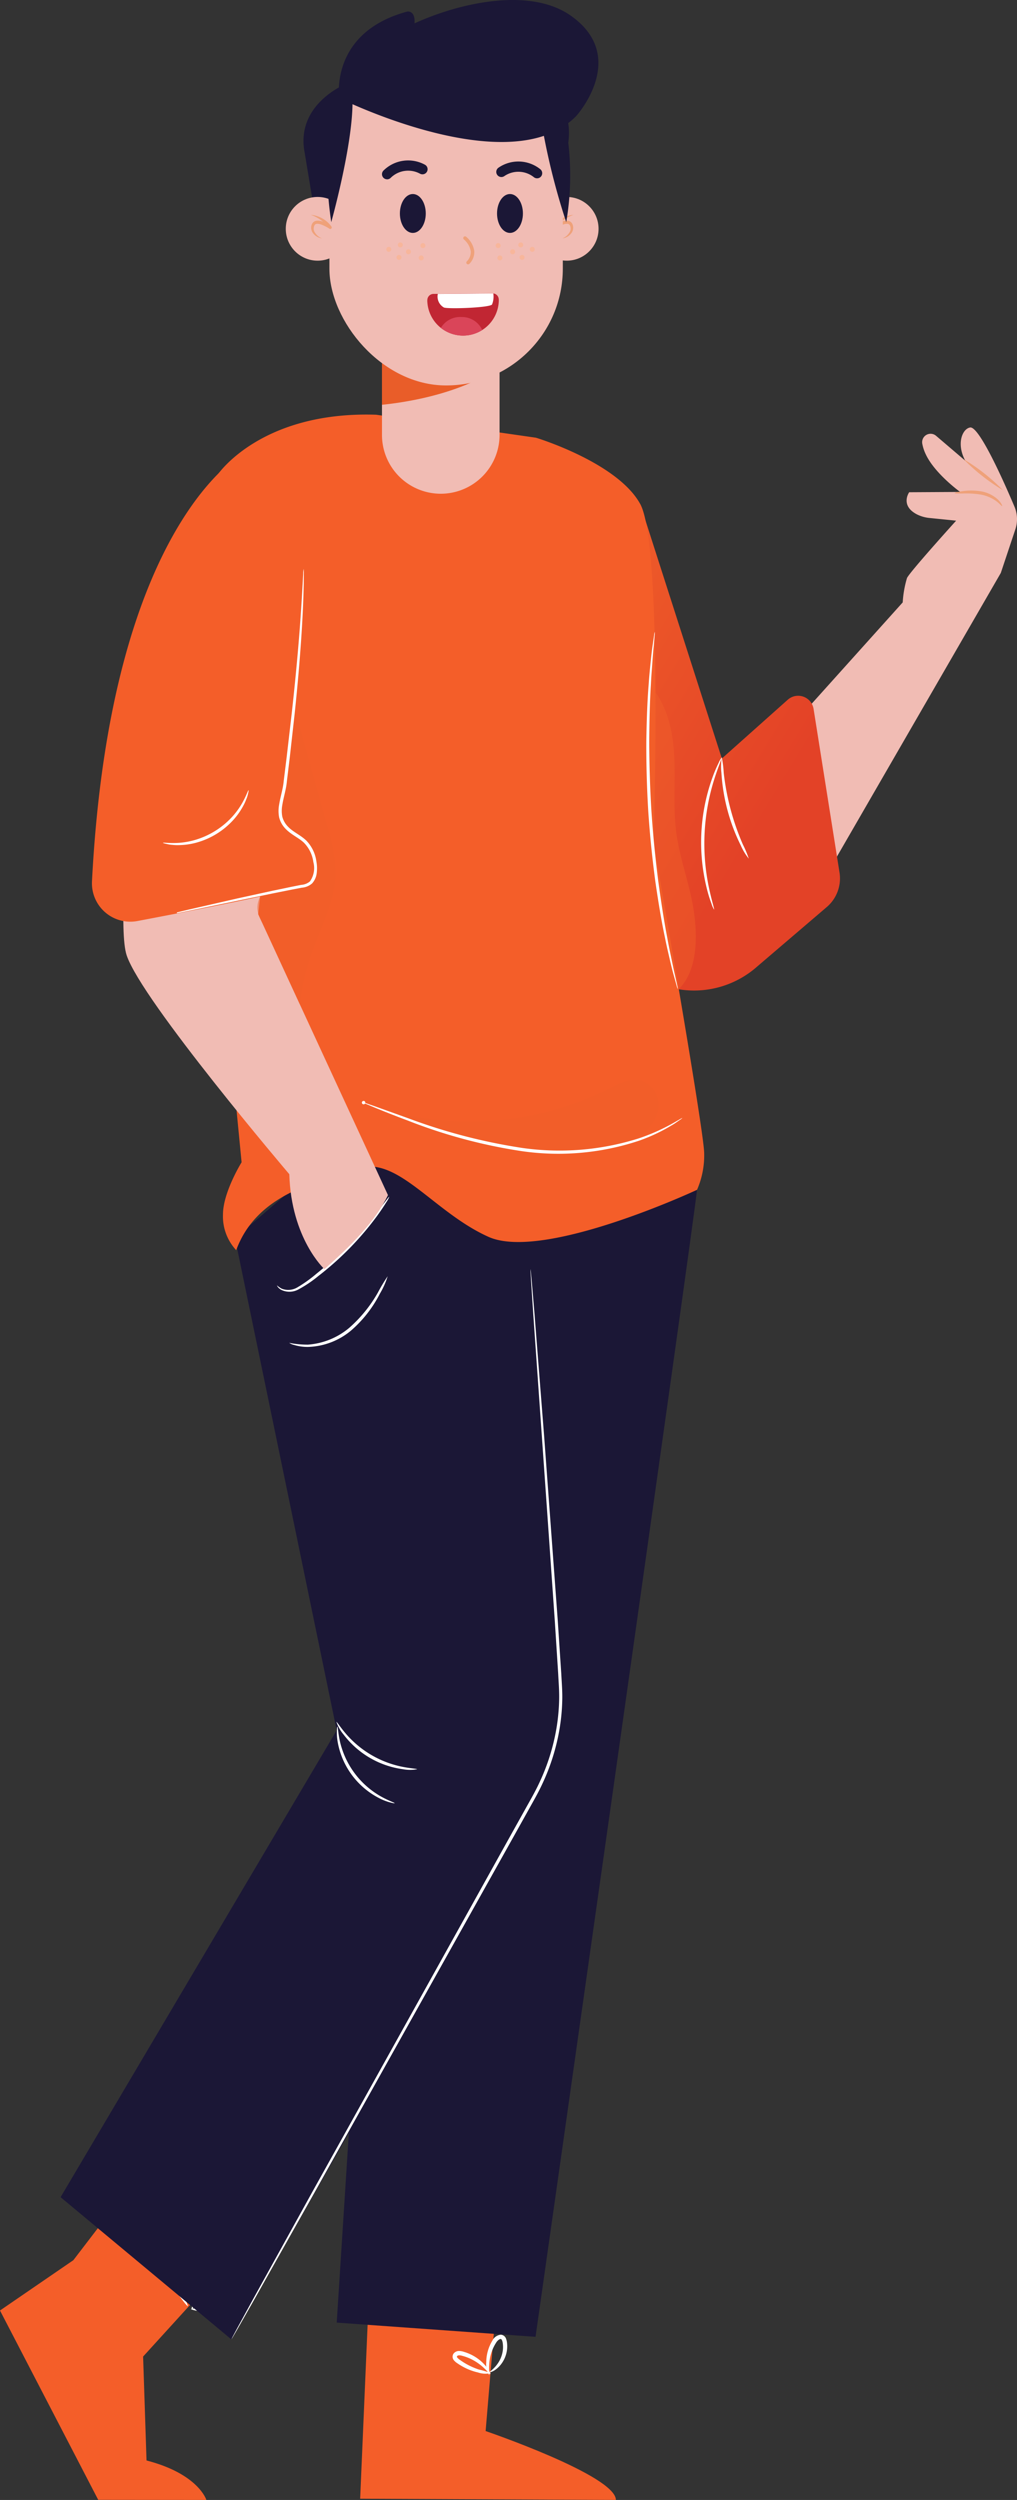 <svg xmlns="http://www.w3.org/2000/svg" xmlns:xlink="http://www.w3.org/1999/xlink" width="134.603" height="330.688" viewBox="0 0 134.603 330.688">
  <rect x="0" y="0" width="134.603" height="330.688" fill="#333333" stroke="none"/>
  <defs>
    <linearGradient id="linear-gradient" x1="0.034" y1="0.123" x2="0.607" y2="0.75" gradientUnits="objectBoundingBox">
      <stop offset="0" stop-color="#ef5d29"/>
      <stop offset="1" stop-color="#e34227"/>
    </linearGradient>
    <clipPath id="clip-path">
      <rect id="Rectangle_16926" data-name="Rectangle 16926" width="15.562" height="19.983" fill="none"/>
    </clipPath>
    <linearGradient id="linear-gradient-2" x1="16.082" y1="-0.717" x2="16.733" y2="0.877" gradientUnits="objectBoundingBox">
      <stop offset="0" stop-color="#e95d29"/>
      <stop offset="1" stop-color="#e8803f" stop-opacity="0"/>
    </linearGradient>
  </defs>
  <g id="Full_boy" data-name="Full boy" transform="translate(-19.086 0)">
    <g id="Group_43317" data-name="Group 43317" transform="translate(19.086 54.836)">
      <g id="Group_43266" data-name="Group 43266" transform="translate(0 233.369)">
        <g id="Group_43264" data-name="Group 43264" transform="translate(0 0)">
          <g id="Group_43259" data-name="Group 43259">
            <g id="Group_43258" data-name="Group 43258">
              <path id="Path_69129" data-name="Path 69129" d="M1735.552,908.741l7.838-10.234.407-.531,13.352,9.931-12.365,13.582.452,13.747c6.887,1.781,7.921,5.222,7.921,5.222l-14.315-.016-13-25.044Z" transform="translate(-1725.843 -897.976)" fill="#f45e29"/>
            </g>
          </g>
          <g id="Group_43261" data-name="Group 43261" transform="translate(21.709 11.138)">
            <g id="Group_43260" data-name="Group 43260" transform="translate(0)">
              <path id="Path_69130" data-name="Path 69130" d="M1745.157,935.706c-.073.048-.544-.529-1.248-1.5l-1.209-1.721a4.576,4.576,0,0,1-.664-1.157,1.161,1.161,0,0,1,.088-.87.894.894,0,0,1,.864-.451,2.655,2.655,0,0,1,1.336.695,4.8,4.8,0,0,1,.869.994,4.846,4.846,0,0,1,.75,2.067,2.665,2.665,0,0,1-.325,1.954,15.972,15.972,0,0,0-.114-1.884,4.925,4.925,0,0,0-.791-1.811,4.563,4.563,0,0,0-.785-.848,2.281,2.281,0,0,0-.987-.539.257.257,0,0,0-.271.13.552.552,0,0,0-.038.405,4.717,4.717,0,0,0,.553,1l1.1,1.8A6.089,6.089,0,0,1,1745.157,935.706Z" transform="translate(-1741.99 -930.001)" fill="#fff"/>
            </g>
          </g>
          <g id="Group_43263" data-name="Group 43263" transform="translate(25.267 14.494)">
            <g id="Group_43262" data-name="Group 43262" transform="translate(0)">
              <path id="Path_69131" data-name="Path 69131" d="M1727.942,942.424c-.067,0-.013-.757.764-1.617a3.577,3.577,0,0,1,4.243-.763.661.661,0,0,1,.222.512.8.8,0,0,1-.173.453,2.2,2.2,0,0,1-.514.45,6.37,6.37,0,0,1-1.012.578,6.177,6.177,0,0,1-1.883.525,2.885,2.885,0,0,1-1.769-.167c.009-.1.678-.051,1.7-.273a7.027,7.027,0,0,0,1.7-.608,6.682,6.682,0,0,0,.9-.556,1.8,1.8,0,0,0,.37-.323c.07-.125.052-.089.029-.127a1.118,1.118,0,0,0-.415-.154,3.236,3.236,0,0,0-.531-.082,3.533,3.533,0,0,0-1.017.072,3.492,3.492,0,0,0-1.546.782C1728.252,941.8,1728.038,942.465,1727.942,942.424Z" transform="translate(-1727.821 -939.65)" fill="#fff"/>
            </g>
          </g>
        </g>
        <g id="Group_43265" data-name="Group 43265" transform="translate(15.757 0.772)" opacity="0.3">
          <path id="Path_69132" data-name="Path 69132" d="M1743.725,910.721l-2.748,3.019-11.558-11.447,1.606-2.1Z" transform="translate(-1729.419 -900.196)"/>
        </g>
      </g>
      <g id="Group_43273" data-name="Group 43273" transform="translate(47.668 248.48)">
        <g id="Group_43268" data-name="Group 43268">
          <g id="Group_43267" data-name="Group 43267">
            <path id="Path_69133" data-name="Path 69133" d="M1599.546,942.28l-1.463,17.4s17.2,5.868,17.242,9.111l-33.848-.161,1.167-27.212Z" transform="translate(-1581.477 -941.423)" fill="#f45e29"/>
          </g>
        </g>
        <g id="Group_43270" data-name="Group 43270" transform="translate(12.233 7.663)">
          <g id="Group_43269" data-name="Group 43269">
            <path id="Path_69134" data-name="Path 69134" d="M1634.15,966.389a3.177,3.177,0,0,1-1.695-.09,7.618,7.618,0,0,1-1.747-.63,8,8,0,0,1-.949-.563,2.074,2.074,0,0,1-.493-.423.721.721,0,0,1-.033-.883.907.907,0,0,1,.742-.343,2.227,2.227,0,0,1,.632.118,6.1,6.1,0,0,1,1.037.413,5.982,5.982,0,0,1,1.513,1.1c.75.765.989,1.4.931,1.425-.077.051-.435-.485-1.205-1.123a6.759,6.759,0,0,0-1.471-.924,6.289,6.289,0,0,0-.959-.347c-.354-.111-.659-.128-.758.027-.036.059-.042.083.028.192a1.71,1.71,0,0,0,.362.309,8.9,8.9,0,0,0,.871.555,9.424,9.424,0,0,0,1.609.707A11.719,11.719,0,0,1,1634.15,966.389Z" transform="translate(-1629.097 -963.456)" fill="#fff"/>
          </g>
        </g>
        <g id="Group_43272" data-name="Group 43272" transform="translate(16.691 5.507)">
          <g id="Group_43271" data-name="Group 43271" transform="translate(0)">
            <path id="Path_69135" data-name="Path 69135" d="M1623.2,962.572a2.705,2.705,0,0,1-.368-1.659,5.491,5.491,0,0,1,.8-2.853,1.4,1.4,0,0,1,1.122-.8.793.793,0,0,1,.686.507,2.314,2.314,0,0,1,.144.63,3.8,3.8,0,0,1-.054,1.142,3.907,3.907,0,0,1-.808,1.716c-.7.845-1.4,1.01-1.414.953-.051-.086.54-.377,1.087-1.2a3.91,3.91,0,0,0,.612-1.567,3.5,3.5,0,0,0,.016-.981c-.036-.362-.157-.659-.293-.629-.168-.011-.467.247-.62.527a5.634,5.634,0,0,0-.464.9,6.108,6.108,0,0,0-.409,1.676C1623.143,961.924,1623.291,962.551,1623.2,962.572Z" transform="translate(-1622.831 -957.256)" fill="#fff"/>
          </g>
        </g>
      </g>
      <g id="Group_43280" data-name="Group 43280" transform="translate(107.387 1.707)">
        <g id="Group_43279" data-name="Group 43279" transform="translate(0)">
          <g id="Group_43274" data-name="Group 43274">
            <path id="Path_69136" data-name="Path 69136" d="M1455.835,245.354a4.233,4.233,0,0,0-.115-2.99c-1.4-3.32-4.693-10.7-5.878-10.48-1.054.192-1.831,2.2-.631,4.4l-3.87-3.3a1.117,1.117,0,0,0-1.831,1.019,5.591,5.591,0,0,0,.474,1.444c1.2,2.55,4.54,4.962,4.54,4.962l-6.741.041s-1.256,1.759,1.05,2.941a4.713,4.713,0,0,0,1.677.466l3.487.353s-6.3,6.96-6.512,7.61a14.145,14.145,0,0,0-.559,3.2l-12.088,13.449,3.234,20.435,21.838-37.782Z" transform="translate(-1428.836 -231.88)" fill="#f1bcb4"/>
          </g>
          <g id="Group_43276" data-name="Group 43276" transform="translate(18.965 8.342)">
            <g id="Group_43275" data-name="Group 43275" transform="translate(0)">
              <path id="Path_69137" data-name="Path 69137" d="M1440.765,257.922c-.058.037-.279-.282-.758-.641a5.07,5.07,0,0,0-2.132-.892,12.578,12.578,0,0,0-2.375-.13c-.62.009-1.009,0-1.014-.061s.37-.154.992-.241a8.073,8.073,0,0,1,2.474.011,4.4,4.4,0,0,1,2.252,1.083C1440.674,257.506,1440.81,257.9,1440.765,257.922Z" transform="translate(-1434.486 -255.865)" fill="#ee863f" opacity="0.5" style="mix-blend-mode: multiply;isolation: isolate"/>
            </g>
          </g>
          <g id="Group_43278" data-name="Group 43278" transform="translate(20.127 4.177)">
            <g id="Group_43277" data-name="Group 43277">
              <path id="Path_69138" data-name="Path 69138" d="M1439.411,248.007a25.881,25.881,0,0,1-5.223-4.111,25.915,25.915,0,0,1,5.223,4.111Z" transform="translate(-1434.185 -243.889)" fill="#ee863f" opacity="0.5" style="mix-blend-mode: multiply;isolation: isolate"/>
            </g>
          </g>
        </g>
      </g>
      <g id="Group_43316" data-name="Group 43316" transform="translate(8.023 0)">
        <g id="Group_43281" data-name="Group 43281" transform="translate(67.654 11.851)">
          <path id="Path_69139" data-name="Path 69139" d="M1524.783,286.914l-8.725,7.777-10.8-33.646-9.066,20.263,3.651,32.86a12.606,12.606,0,0,0,9.558,10.859h0a12.605,12.605,0,0,0,11.332-2.818l9.214-7.873a4.977,4.977,0,0,0,1.683-4.565l-3.432-21.638A2.068,2.068,0,0,0,1524.783,286.914Z" transform="translate(-1496.195 -261.045)" fill="url(#linear-gradient)"/>
        </g>
        <g id="Group_43294" data-name="Group 43294" transform="translate(0 86.047)">
          <g id="Group_43282" data-name="Group 43282">
            <path id="Path_69140" data-name="Path 69140" d="M1667.57,499.119c.182.023.809,40.249,1.083,58.428a31.443,31.443,0,0,1-4.259,16.283l-39.336,69.115-22.6-18.809L1639,562.383l-13.454-65.094,26.639-22.907Z" transform="translate(-1602.462 -474.382)" fill="#1b1736"/>
          </g>
          <g id="Group_43283" data-name="Group 43283" transform="translate(36.543 15.578)">
            <path id="Path_69141" data-name="Path 69141" d="M1598.3,520.1c-.118,2.32-21.368,151.719-21.368,151.719l-26.314-1.88,9.649-150.767Z" transform="translate(-1550.618 -519.172)" fill="#1b1736"/>
          </g>
          <g id="Group_43285" data-name="Group 43285" transform="translate(22.595 26.993)">
            <g id="Group_43284" data-name="Group 43284">
              <path id="Path_69142" data-name="Path 69142" d="M1641.471,551.994s.025.132.052.392c.026.278.062.66.108,1.153.087,1.034.213,2.524.375,4.435.3,3.873.743,9.443,1.284,16.317.509,6.9,1.116,15.1,1.788,24.21q.226,3.42.464,7c.06,1.193.168,2.405.127,3.638a26.432,26.432,0,0,1-.359,3.7,28.041,28.041,0,0,1-2.285,7.265c-.542,1.178-1.2,2.3-1.828,3.436l-1.915,3.431-26.375,47.131-8.035,14.259-2.2,3.866-.583,1c-.133.224-.212.334-.212.334s.053-.124.173-.355l.545-1.021,2.134-3.9,7.917-14.324,26.265-47.192,1.915-3.431c.633-1.141,1.284-2.253,1.816-3.409a27.685,27.685,0,0,0,2.256-7.154,25.989,25.989,0,0,0,.358-3.644c.042-1.208-.062-2.409-.121-3.6q-.229-3.578-.449-7c-.638-9.11-1.213-17.316-1.7-24.215-.484-6.879-.876-12.452-1.149-16.327l-.294-4.441c-.028-.493-.05-.877-.066-1.156C1641.466,552.128,1641.471,551.994,1641.471,551.994Z" transform="translate(-1601.874 -551.994)" fill="#fff"/>
            </g>
          </g>
          <g id="Group_43287" data-name="Group 43287" transform="translate(36.554 87.509)">
            <g id="Group_43286" data-name="Group 43286" transform="translate(0)">
              <path id="Path_69143" data-name="Path 69143" d="M1673.335,736.127c-.008.028-.2,0-.533-.087a7,7,0,0,1-1.377-.514,10.383,10.383,0,0,1-5.631-7.529,7.012,7.012,0,0,1-.1-1.466c.015-.347.038-.537.067-.536.078,0,.072.763.334,1.944a11.251,11.251,0,0,0,5.473,7.318C1672.623,735.842,1673.358,736.052,1673.335,736.127Z" transform="translate(-1665.683 -725.995)" fill="#fff"/>
            </g>
          </g>
          <g id="Group_43289" data-name="Group 43289" transform="translate(36.506 86.891)">
            <g id="Group_43288" data-name="Group 43288">
              <path id="Path_69144" data-name="Path 69144" d="M1667.8,730.476a5.2,5.2,0,0,1-1.912-.01,11.842,11.842,0,0,1-7.819-4.583,5.188,5.188,0,0,1-.942-1.663c.064-.036.432.59,1.179,1.475a13.317,13.317,0,0,0,7.631,4.473C1667.076,730.387,1667.8,730.4,1667.8,730.476Z" transform="translate(-1657.126 -724.219)" fill="#fff"/>
            </g>
          </g>
          <g id="Group_43291" data-name="Group 43291" transform="translate(28.636 17.423)">
            <g id="Group_43290" data-name="Group 43290" transform="translate(0)">
              <path id="Path_69145" data-name="Path 69145" d="M1667.714,536.2a3.107,3.107,0,0,0,.637.438,2.362,2.362,0,0,0,2-.14,18.023,18.023,0,0,0,2.591-1.846c.944-.755,1.953-1.621,2.967-2.578a50.464,50.464,0,0,0,4.825-5.264c1.134-1.437,1.784-2.37,1.839-2.333a2.9,2.9,0,0,1-.378.708c-.269.44-.682,1.06-1.221,1.808a39.731,39.731,0,0,1-4.771,5.392c-1.024.966-2.052,1.832-3.018,2.577a16.063,16.063,0,0,1-2.709,1.812,2.467,2.467,0,0,1-2.2.014C1667.8,536.517,1667.7,536.2,1667.714,536.2Z" transform="translate(-1667.712 -524.478)" fill="#fff"/>
            </g>
          </g>
          <g id="Group_43293" data-name="Group 43293" transform="translate(30.249 27.932)">
            <g id="Group_43292" data-name="Group 43292" transform="translate(0)">
              <path id="Path_69146" data-name="Path 69146" d="M1681.352,554.7a10.936,10.936,0,0,1-1.04,2.319,16.075,16.075,0,0,1-3.786,4.843,9.268,9.268,0,0,1-5.721,2.186,6.179,6.179,0,0,1-1.86-.266,1.787,1.787,0,0,1-.63-.275,12.4,12.4,0,0,0,2.483.239,9.552,9.552,0,0,0,5.457-2.214,17.909,17.909,0,0,0,3.795-4.662A23.319,23.319,0,0,1,1681.352,554.7Z" transform="translate(-1668.314 -554.696)" fill="#fff"/>
            </g>
          </g>
        </g>
        <g id="Group_43295" data-name="Group 43295" transform="translate(20.65)">
          <path id="Path_69147" data-name="Path 69147" d="M1611.472,329.524s-20.311,9.483-27.592,6.219-12.052-10.8-17.325-9.039-13.308,3.264-16.07,10.8a6.54,6.54,0,0,1-1.75-4.726c0-2.928,2.464-6.9,2.464-6.9l-3.3-33.924.137-57.035s5.655-8.427,20.972-7.925l21.151,3.041s10.8,3.264,13.81,8.788,1.755,44.792,1.755,44.792,6.7,38.111,6.7,41.087a11.42,11.42,0,0,1-.947,4.823" transform="translate(-1547.896 -226.971)" fill="#f45e29"/>
        </g>
        <g id="Group_43296" data-name="Group 43296" transform="translate(8.301 24.348)">
          <path id="Path_69148" data-name="Path 69148" d="M1690.12,301.241c0,.753-4.053,37.481-4.053,37.481l17.176,37.157c-1.69,3.5-4.869,6.684-8.411,9.792,0,0-4.394-4.017-4.646-12.555,0,0-19.519-22.93-21.527-28.956s3.52-47.181,3.52-47.181Z" transform="translate(-1668.219 -296.979)" fill="#f1bcb4"/>
        </g>
        <g id="Group_43298" data-name="Group 43298" transform="translate(84.775 45.347)">
          <g id="Group_43297" data-name="Group 43297" transform="translate(0)">
            <path id="Path_69149" data-name="Path 69149" d="M1542.873,377.489a3,3,0,0,1-.332-.746,18.058,18.058,0,0,1-.651-2.128,25.266,25.266,0,0,1,.736-14.5,18.072,18.072,0,0,1,.863-2.051,2.986,2.986,0,0,1,.406-.709c.069.032-.42,1.084-.983,2.856a28.213,28.213,0,0,0-.727,14.335C1542.565,376.369,1542.945,377.464,1542.873,377.489Z" transform="translate(-1541.162 -357.356)" fill="#fff"/>
          </g>
        </g>
        <g id="Group_43300" data-name="Group 43300" transform="translate(87.431 45.347)">
          <g id="Group_43299" data-name="Group 43299" transform="translate(0)">
            <path id="Path_69150" data-name="Path 69150" d="M1534.535,370.753a7.545,7.545,0,0,1-1.066-1.764,24.952,24.952,0,0,1-2.554-9.571,7.51,7.51,0,0,1,.045-2.061,14.123,14.123,0,0,1,.256,2.035,32.912,32.912,0,0,0,2.527,9.469A14.059,14.059,0,0,1,1534.535,370.753Z" transform="translate(-1530.885 -357.357)" fill="#fff"/>
          </g>
        </g>
        <g id="Group_43302" data-name="Group 43302" transform="translate(26.045 32.874)" opacity="0.5" style="mix-blend-mode: multiply;isolation: isolate">
          <g id="Group_43301" data-name="Group 43301">
            <path id="Path_69151" data-name="Path 69151" d="M1693.764,366.621a31.064,31.064,0,0,1,1.962-7.811c1.182-3.116,2.723-6.213,2.774-9.546a22.046,22.046,0,0,0-1.1-6.179l-6-21.592q-.339,8.374-.677,16.748a7.008,7.008,0,0,0,.624,3.982c.887,1.448,2.7,2.078,3.718,3.441a4.025,4.025,0,0,1,.543,3.7c-.442,1.222-1.538,1.536-2.8,1.842a15,15,0,0,1-1.741.352c-.865.137-2.1-.053-2.5.727-.994,1.937.069,3.115.486,4.04,1.909,4.234,4.71,10.293,4.71,10.293" transform="translate(-1688.156 -321.494)" fill="#ef5d29"/>
          </g>
        </g>
        <g id="Group_43303" data-name="Group 43303" transform="translate(4.145 5.035)">
          <path id="Path_69152" data-name="Path 69152" d="M1719.585,241.448s-17.7,8.954-20.171,56.7a5.079,5.079,0,0,0,6.012,5.26c7.262-1.377,18.258-3.513,18.19-3.808-.1-.44,4.124-42.025,4.124-42.025Z" transform="translate(-1699.407 -241.448)" fill="#f45e29"/>
        </g>
        <g id="Group_43305" data-name="Group 43305" transform="translate(15.366 20.423)">
          <g id="Group_43304" data-name="Group 43304">
            <path id="Path_69153" data-name="Path 69153" d="M1712.026,285.693a3.579,3.579,0,0,1,.025.639c0,.418,0,1.035-.022,1.829-.035,1.589-.126,3.887-.318,6.722s-.476,6.206-.869,9.942l-.655,5.856q-.185,1.522-.376,3.094c-.092,1.071-.444,2.115-.608,3.154a4.12,4.12,0,0,0,0,1.524,2.9,2.9,0,0,0,.711,1.283c.674.739,1.678,1.133,2.459,1.879a4.9,4.9,0,0,1,1.344,2.776,5.033,5.033,0,0,1,.044,1.514,2.44,2.44,0,0,1-.621,1.395,2.364,2.364,0,0,1-1.37.558l-1.327.255-2.535.507-4.548.938-6.584,1.366-1.035.208-.414.082-.047.009-.012,0h0c.006.022-.046-.191-.023-.1h.005l.023,0,.088-.017.163-.031a3.523,3.523,0,0,1,.632-.1,3.61,3.61,0,0,1-.613.18l-.161.041-.087.022-.023.006h-.006a.923.923,0,0,1-.021-.1h0l.012,0,.046-.011.411-.1,1.026-.247,6.556-1.5,4.539-.989,2.534-.529,1.328-.265a1.992,1.992,0,0,0,1.164-.458,3.046,3.046,0,0,0,.453-2.559,4.5,4.5,0,0,0-1.23-2.542c-.7-.678-1.711-1.069-2.483-1.895a3.3,3.3,0,0,1-.815-1.475,4.512,4.512,0,0,1,0-1.686c.176-1.1.519-2.1.608-3.141q.194-1.57.382-3.091c.236-2.027.463-3.983.679-5.848.413-3.73.73-7.094.959-9.922s.367-5.121.454-6.706c.043-.76.076-1.367.1-1.825A3.627,3.627,0,0,1,1712.026,285.693Z" transform="translate(-1695.23 -285.693)" fill="#fff"/>
          </g>
        </g>
        <g id="Group_43307" data-name="Group 43307" transform="translate(13.548 49.696)">
          <g id="Group_43306" data-name="Group 43306">
            <path id="Path_69154" data-name="Path 69154" d="M1732.56,369.863c.028.008-.01.208-.1.568a3.633,3.633,0,0,1-.215.642,6.073,6.073,0,0,1-.374.818,9.3,9.3,0,0,1-1.347,1.917,10.266,10.266,0,0,1-4.848,2.977,9.285,9.285,0,0,1-2.32.334,6.093,6.093,0,0,1-.9-.036,3.624,3.624,0,0,1-.67-.1c-.364-.078-.56-.135-.554-.164.014-.081.818.084,2.109,0a10.328,10.328,0,0,0,2.223-.41,10.774,10.774,0,0,0,4.669-2.867,10.306,10.306,0,0,0,1.372-1.8C1732.265,370.631,1732.481,369.838,1732.56,369.863Z" transform="translate(-1721.23 -369.862)" fill="#fff"/>
          </g>
        </g>
        <g id="Group_43309" data-name="Group 43309" transform="translate(43.498 88.016)" opacity="0.5" style="mix-blend-mode: multiply;isolation: isolate">
          <g id="Group_43308" data-name="Group 43308">
            <path id="Path_69155" data-name="Path 69155" d="M1565.758,484.329c8.232,4.876,18.3,6.041,27.763,4.606a13.428,13.428,0,0,0,4.514-1.31,5.406,5.406,0,0,0,2.833-3.587,3.436,3.436,0,0,0-2.024-3.835c-1.507-.513-3.1.311-4.525,1.028a41.1,41.1,0,0,1-29.016,2.926" transform="translate(-1565.303 -480.043)" fill="#ef5d29"/>
          </g>
        </g>
        <g id="Group_43311" data-name="Group 43311" transform="translate(39.888 90.929)">
          <g id="Group_43310" data-name="Group 43310">
            <path id="Path_69156" data-name="Path 69156" d="M1598.585,490.537a1.752,1.752,0,0,1-.355.278c-.247.162-.591.434-1.08.71a23.156,23.156,0,0,1-4.306,2.021,33.852,33.852,0,0,1-15.53,1.377,69.416,69.416,0,0,1-15.121-4.063c-1.877-.7-3.381-1.307-4.417-1.733l-1.188-.5a.227.227,0,1,1,.031-.08l1.217.427,4.46,1.6a75.169,75.169,0,0,0,15.072,3.923,34.833,34.833,0,0,0,15.377-1.239,26.011,26.011,0,0,0,4.322-1.879C1598.042,490.84,1598.564,490.505,1598.585,490.537Z" transform="translate(-1556.183 -488.42)" fill="#fff"/>
          </g>
        </g>
        <g id="Group_43313" data-name="Group 43313" transform="translate(77.706 36.059)" opacity="0.5" style="mix-blend-mode: multiply;isolation: isolate">
          <g id="Group_43312" data-name="Group 43312" transform="translate(0)">
            <path id="Path_69157" data-name="Path 69157" d="M1555.184,370.594c2.485-2.473,2.493-6.913,1.973-10.38s-1.833-6.781-2.3-10.255c-.446-3.3-.12-6.654-.272-9.981s-.86-6.8-3.028-9.326a108.9,108.9,0,0,0,3.629,39.942" transform="translate(-1551.067 -330.652)" fill="#ef5d29"/>
          </g>
        </g>
        <g id="Group_43315" data-name="Group 43315" transform="translate(77.51 28.742)">
          <g id="Group_43314" data-name="Group 43314" transform="translate(0)">
            <path id="Path_69158" data-name="Path 69158" d="M1559.041,309.612a2.081,2.081,0,0,1-.012.486c-.031.363-.07.82-.119,1.382-.062.6-.125,1.333-.183,2.186s-.146,1.823-.194,2.9c-.139,2.148-.2,4.71-.221,7.554.009,2.845.09,5.972.294,9.248.219,3.277.54,6.389.9,9.212.387,2.818.776,5.352,1.189,7.464.185,1.06.391,2.012.564,2.849s.324,1.559.462,2.144l.3,1.356a2.093,2.093,0,0,1,.075.48,2.058,2.058,0,0,1-.158-.459l-.373-1.338c-.164-.581-.345-1.3-.534-2.132s-.423-1.783-.628-2.842c-.453-2.11-.874-4.646-1.283-7.47-.379-2.828-.713-5.95-.933-9.237-.2-3.287-.274-6.424-.261-9.277.043-2.853.135-5.422.313-7.572.067-1.077.17-2.047.257-2.9s.168-1.586.256-2.183c.081-.559.146-1.014.2-1.375A2.072,2.072,0,0,1,1559.041,309.612Z" transform="translate(-1557.917 -309.612)" fill="#fff"/>
          </g>
        </g>
      </g>
    </g>
    <g id="Group_43329" data-name="Group 43329" transform="translate(56.909 0)">
      <circle id="Ellipse_1122" data-name="Ellipse 1122" cx="4.215" cy="4.215" r="4.215" transform="translate(32.968 26.052)" fill="#f1bcb4"/>
      <path id="Path_69159" data-name="Path 69159" d="M1597.627,152.522a3.733,3.733,0,0,1,1.211-1.056,3.817,3.817,0,0,1,1.5-.463,5.207,5.207,0,0,0-1.347.705c-.1.067-.188.14-.277.215.04-.015.077-.031.118-.045a1.8,1.8,0,0,1,.69-.1.789.789,0,0,1,.649.423,1.183,1.183,0,0,1-.207,1.325,1.719,1.719,0,0,1-1.113.594,1.852,1.852,0,0,0,.916-.739.929.929,0,0,0,.077-.994c-.14-.27-.513-.224-.878-.1a5.286,5.286,0,0,0-1.053.527l-.01.007a.2.2,0,0,1-.275-.294Z" transform="translate(-1562.247 -122.588)" fill="#ee863f" opacity="0.5" style="mix-blend-mode: multiply;isolation: isolate"/>
      <path id="Path_69160" data-name="Path 69160" d="M1601.652,120.991l-2.167-13.063c-1.316-6.76,6.159-10.334,10.678-10.334h15.656c4.794,0,10.5,3.547,8.074,11.166l-1.4,11.522Z" transform="translate(-1596.988 -87.754)" fill="#1b1736"/>
      <g id="Group_43320" data-name="Group 43320" transform="translate(12.733 45.329)">
        <path id="Rectangle_16925" data-name="Rectangle 16925" d="M0,0H15.562a0,0,0,0,1,0,0V12.2a7.781,7.781,0,0,1-7.781,7.781h0A7.781,7.781,0,0,1,0,12.2V0A0,0,0,0,1,0,0Z" transform="translate(0 0)" fill="#f1bcb4"/>
        <g id="Group_43319" data-name="Group 43319" transform="translate(0 0)">
          <g id="Group_43318" data-name="Group 43318" transform="translate(0 0)" clip-path="url(#clip-path)">
            <path id="Path_69161" data-name="Path 69161" d="M1635.141,201.264c-6.128,4.587-16.384,5.205-16.384,5.205s-.322-1.1.4-3.94-4.229-5.324-3.969-5.1,23.325,1.179,23.325,1.179C1637.511,199.175,1641.269,196.677,1635.141,201.264Z" transform="translate(-1619.513 -198.191)" fill="url(#linear-gradient-2)"/>
          </g>
        </g>
      </g>
      <rect id="Rectangle_16927" data-name="Rectangle 16927" width="30.89" height="44.842" rx="15.445" transform="translate(5.777 6.144)" fill="#f1bcb4"/>
      <circle id="Ellipse_1123" data-name="Ellipse 1123" cx="4.215" cy="4.215" r="4.215" transform="translate(0 26.052)" fill="#f1bcb4"/>
      <path id="Path_69162" data-name="Path 69162" d="M1692.4,152.522a3.73,3.73,0,0,0-1.212-1.056,3.815,3.815,0,0,0-1.5-.463,5.214,5.214,0,0,1,1.347.705c.1.067.188.14.277.215-.04-.015-.077-.031-.118-.045a1.8,1.8,0,0,0-.69-.1.789.789,0,0,0-.649.423,1.182,1.182,0,0,0,.207,1.325,1.718,1.718,0,0,0,1.113.594,1.852,1.852,0,0,1-.916-.739.929.929,0,0,1-.077-.994c.14-.27.512-.224.878-.1a5.271,5.271,0,0,1,1.053.527l.01.007a.2.2,0,0,0,.276-.294Z" transform="translate(-1686.378 -122.588)" fill="#ee863f" opacity="0.5" style="mix-blend-mode: multiply;isolation: isolate"/>
      <g id="Group_43321" data-name="Group 43321" transform="translate(15.103 25.665)">
        <ellipse id="Ellipse_1124" data-name="Ellipse 1124" cx="1.713" cy="2.573" rx="1.713" ry="2.573" fill="#1b1736"/>
      </g>
      <g id="Group_43322" data-name="Group 43322" transform="translate(27.961 25.665)">
        <ellipse id="Ellipse_1125" data-name="Ellipse 1125" cx="1.713" cy="2.573" rx="1.713" ry="2.573" transform="translate(0)" fill="#1b1736"/>
      </g>
      <g id="Group_43323" data-name="Group 43323" transform="translate(12.733 21.227)">
        <path id="Path_69163" data-name="Path 69163" d="M1653.815,132.833a.677.677,0,0,0,.476-.2,3.29,3.29,0,0,1,3.881-.547.677.677,0,1,0,.65-1.189,4.645,4.645,0,0,0-5.483.771.678.678,0,0,0,.476,1.16Z" transform="translate(-1653.137 -130.336)" fill="#1b1736"/>
      </g>
      <g id="Group_43324" data-name="Group 43324" transform="translate(27.86 21.363)">
        <path id="Path_69164" data-name="Path 69164" d="M1614.922,132.951a.677.677,0,0,0,.424-1.206,4.644,4.644,0,0,0-5.533-.2.677.677,0,1,0,.769,1.116,3.289,3.289,0,0,1,3.917.144A.675.675,0,0,0,1614.922,132.951Z" transform="translate(-1609.52 -130.726)" fill="#1b1736"/>
      </g>
      <g id="Group_43325" data-name="Group 43325" transform="translate(18.729 38.805)">
        <path id="Path_69165" data-name="Path 69165" d="M1626.038,181.776a4.733,4.733,0,1,0,9.467-.09h-.008a.819.819,0,0,0-.825-.81l-7.816.074a.819.819,0,0,0-.81.824Z" transform="translate(-1626.038 -180.877)" fill="#c12633" fill-rule="evenodd"/>
        <path id="Path_69166" data-name="Path 69166" d="M1632.345,191.309a4.734,4.734,0,0,0,5.475.283,2.946,2.946,0,0,0-2.723-1.721A2.988,2.988,0,0,0,1632.345,191.309Z" transform="translate(-1630.547 -186.742)" fill="#da4559" fill-rule="evenodd"/>
        <path id="Path_69167" data-name="Path 69167" d="M1635.466,180.9l-7.345.069a1.664,1.664,0,0,0,.822,1.8c.667.21,5.982.022,6.354-.4A2.807,2.807,0,0,0,1635.466,180.9Z" transform="translate(-1626.728 -180.891)" fill="#fff" fill-rule="evenodd"/>
      </g>
      <g id="Group_43326" data-name="Group 43326" transform="translate(23.488 31.262)" opacity="0.5" style="mix-blend-mode: multiply;isolation: isolate">
        <path id="Path_69168" data-name="Path 69168" d="M1636,162.9a.232.232,0,0,0,.171-.075,2.189,2.189,0,0,0,.651-1.675,3.063,3.063,0,0,0-1.082-1.91.232.232,0,0,0-.292.362,2.628,2.628,0,0,1,.91,1.585,1.747,1.747,0,0,1-.53,1.322.232.232,0,0,0,.171.39Z" transform="translate(-1635.36 -159.19)" fill="#ee863f"/>
      </g>
      <path id="Path_69169" data-name="Path 69169" d="M1620.409,71.392c-5.453-3.857-14.835-1.689-20.707,1,.123-1.754-.957-1.561-.957-1.561-10.327,2.775-9.009,11.443-9.009,11.443l.1.049c-1.079,2.341-2.48,7.331-1.156,16.363,0,0,2.738-9.773,2.813-15.6,4.582,2.02,17.141,6.932,25.331,4.185a89.75,89.75,0,0,0,2.957,11.417,36.858,36.858,0,0,0-.084-12.852,9.52,9.52,0,0,0,1.419-1.2S1628.136,76.857,1620.409,71.392Z" transform="translate(-1582.661 -69.302)" fill="#1b1736"/>
      <g id="Group_43327" data-name="Group 43327" transform="translate(27.779 32.066)">
        <circle id="Ellipse_1126" data-name="Ellipse 1126" cx="0.33" cy="0.33" r="0.33" transform="translate(0 0.091)" fill="#ffb183" opacity="0.5" style="mix-blend-mode: multiply;isolation: isolate"/>
        <circle id="Ellipse_1127" data-name="Ellipse 1127" cx="0.33" cy="0.33" r="0.33" transform="translate(1.913 0.911)" fill="#ffb183" opacity="0.5" style="mix-blend-mode: multiply;isolation: isolate"/>
        <circle id="Ellipse_1128" data-name="Ellipse 1128" cx="0.33" cy="0.33" r="0.33" transform="translate(2.991)" fill="#ffb183" opacity="0.5" style="mix-blend-mode: multiply;isolation: isolate"/>
        <circle id="Ellipse_1129" data-name="Ellipse 1129" cx="0.33" cy="0.33" r="0.33" transform="translate(4.517 0.587)" fill="#ffb183" opacity="0.5" style="mix-blend-mode: multiply;isolation: isolate"/>
        <circle id="Ellipse_1130" data-name="Ellipse 1130" cx="0.33" cy="0.33" r="0.33" transform="translate(3.163 1.655)" fill="#ffb183" opacity="0.5" style="mix-blend-mode: multiply;isolation: isolate"/>
        <circle id="Ellipse_1131" data-name="Ellipse 1131" cx="0.33" cy="0.33" r="0.33" transform="translate(0.227 1.722)" fill="#ffb183" opacity="0.5" style="mix-blend-mode: multiply;isolation: isolate"/>
      </g>
      <g id="Group_43328" data-name="Group 43328" transform="translate(13.304 32.066)">
        <circle id="Ellipse_1132" data-name="Ellipse 1132" cx="0.33" cy="0.33" r="0.33" transform="translate(4.517 0.091)" fill="#ffb183" opacity="0.5" style="mix-blend-mode: multiply;isolation: isolate"/>
        <circle id="Ellipse_1133" data-name="Ellipse 1133" cx="0.33" cy="0.33" r="0.33" transform="translate(2.603 0.911)" fill="#ffb183" opacity="0.5" style="mix-blend-mode: multiply;isolation: isolate"/>
        <circle id="Ellipse_1134" data-name="Ellipse 1134" cx="0.33" cy="0.33" r="0.33" transform="translate(1.525)" fill="#ffb183" opacity="0.5" style="mix-blend-mode: multiply;isolation: isolate"/>
        <circle id="Ellipse_1135" data-name="Ellipse 1135" cx="0.33" cy="0.33" r="0.33" transform="translate(0 0.587)" fill="#ffb183" opacity="0.5" style="mix-blend-mode: multiply;isolation: isolate"/>
        <circle id="Ellipse_1136" data-name="Ellipse 1136" cx="0.33" cy="0.33" r="0.33" transform="translate(1.353 1.655)" fill="#ffb183" opacity="0.5" style="mix-blend-mode: multiply;isolation: isolate"/>
        <circle id="Ellipse_1137" data-name="Ellipse 1137" cx="0.33" cy="0.33" r="0.33" transform="translate(4.29 1.722)" fill="#ffb183" opacity="0.5" style="mix-blend-mode: multiply;isolation: isolate"/>
      </g>
    </g>
  </g>
</svg>
